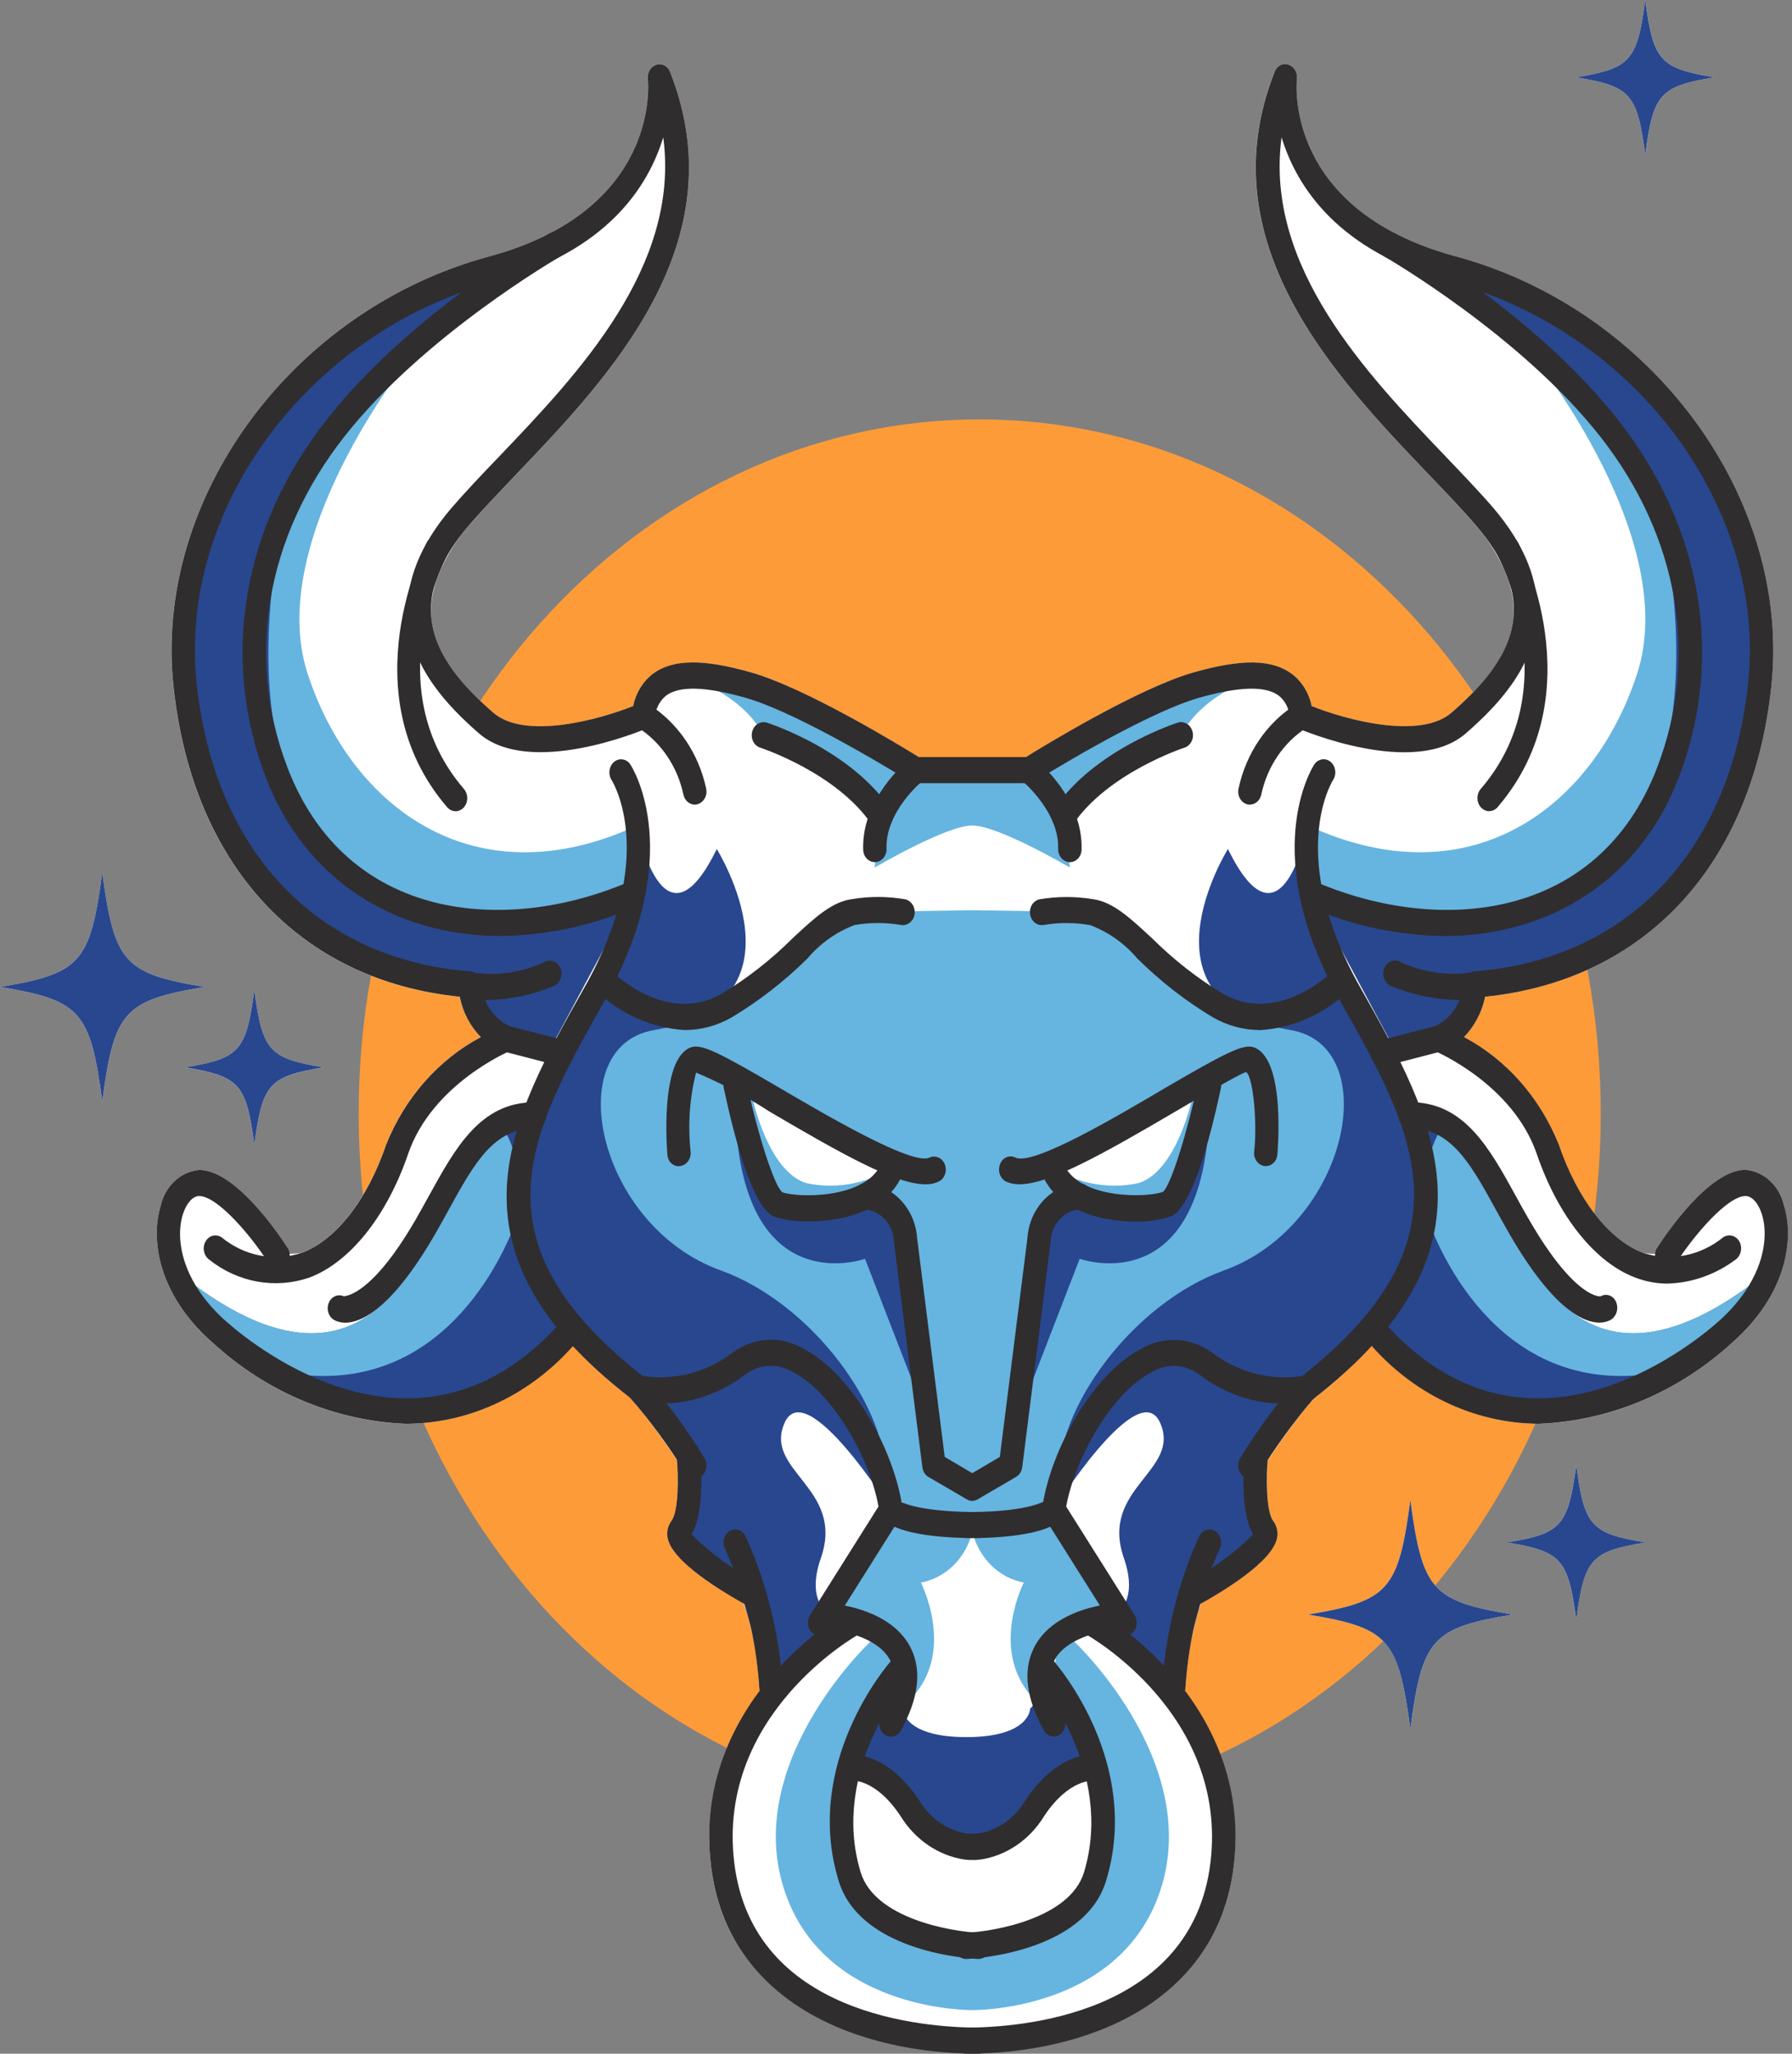<?xml version="1.0" encoding="UTF-8"?>
<svg xmlns="http://www.w3.org/2000/svg" xmlns:xlink="http://www.w3.org/1999/xlink" width="96px" height="110px" viewBox="0 0 96 110" version="1.1">
<rect x="0" y="0" width="96" height="110" fill="#808080" stroke="none"/>
<defs>
<clipPath id="clip1">
  <path d="M 0 0 L 95.781 0 L 95.781 110 L 0 110 Z M 0 0 "/>
</clipPath>
<clipPath id="clip2">
  <path d="M 73 62 L 95.781 62 L 95.781 77 L 73 77 Z M 73 62 "/>
</clipPath>
</defs>
<g id="surface1">
<path style=" stroke:none;fill-rule:nonzero;fill:rgb(99.216%,60.784%,22.353%);fill-opacity:1;" d="M 85.754 59.648 C 85.754 80.184 70.855 96.832 52.484 96.832 C 34.109 96.832 19.215 80.188 19.215 59.648 C 19.215 39.109 34.109 22.465 52.48 22.465 C 70.848 22.465 85.754 39.113 85.754 59.648 "/>
<g clip-path="url(#clip1)" clip-rule="nonzero">
<path style=" stroke:none;fill-rule:nonzero;fill:rgb(100%,100%,100%);fill-opacity:1;" d="M 75.555 80.348 C 74.906 85.176 74.391 85.758 70.074 86.477 C 74.391 87.191 74.91 87.773 75.555 92.602 C 76.199 87.773 76.719 87.191 81.035 86.477 C 76.719 85.758 76.195 85.176 75.555 80.348 M 5.48 46.738 C 4.836 51.566 4.316 52.148 0 52.863 C 4.316 53.582 4.836 54.164 5.48 58.988 C 6.125 54.164 6.641 53.582 10.961 52.863 C 6.641 52.148 6.121 51.566 5.48 46.738 M 84.438 78.477 C 84.004 81.738 83.652 82.133 80.734 82.617 C 83.652 83.102 84.004 83.496 84.438 86.758 C 84.875 83.496 85.227 83.102 88.145 82.617 C 85.227 82.133 84.875 81.738 84.438 78.477 M 13.625 61.312 C 14.059 58.051 14.41 57.66 17.328 57.176 C 14.41 56.688 14.059 56.297 13.625 53.035 C 13.191 56.297 12.84 56.688 9.922 57.176 C 12.84 57.66 13.191 58.051 13.625 61.312 M 88.145 8.277 C 88.578 5.02 88.93 4.625 91.848 4.141 C 88.93 3.656 88.578 3.262 88.145 0 C 87.707 3.262 87.355 3.656 84.438 4.141 C 87.355 4.625 87.707 5.02 88.145 8.281 M 95.574 64.598 C 95.348 63.535 94.512 62.754 93.508 62.668 C 91.562 62.668 89.23 66.129 88.781 66.824 C 88.73 66.926 88.707 67.043 88.711 67.16 C 88.477 67.164 88.242 67.145 88.008 67.102 C 86.191 66.418 84.5 64.254 83.5 61.305 C 82.492 58.793 80.691 56.754 78.422 55.551 C 78.992 54.969 79.387 54.215 79.555 53.387 C 88.148 52.508 93.863 46.332 94.887 36.773 C 95.965 26.711 88.535 16.586 77.973 13.734 C 68.836 11.262 69.441 4.512 69.473 4.227 C 69.512 3.887 69.32 3.566 69.016 3.465 C 68.715 3.363 68.391 3.535 68.277 3.855 C 64.664 13.008 71.543 20.195 76.57 25.453 C 77.516 26.438 78.391 27.355 79.105 28.195 C 79.641 28.816 80.102 29.512 80.469 30.266 C 80.562 30.473 80.672 30.734 80.793 31.062 C 81.012 31.664 81.113 32.309 81.09 32.953 C 80.953 35.117 79.242 36.879 77.766 38.172 C 76.062 39.66 72.043 38.535 70.262 37.824 C 70.121 37.125 69.742 36.508 69.199 36.098 C 68.148 35.316 66.531 35.281 63.938 36.02 C 60.996 36.859 55.898 39.973 54.957 40.555 L 49.223 40.555 C 48.281 39.973 43.184 36.855 40.238 36.02 C 37.652 35.281 36.031 35.316 34.984 36.094 C 34.441 36.504 34.062 37.125 33.918 37.824 C 32.141 38.531 28.113 39.664 26.414 38.172 C 24.938 36.879 23.234 35.117 23.094 32.953 C 23.07 32.219 23.207 31.488 23.488 30.82 C 23.539 30.688 23.586 30.566 23.633 30.461 C 24.008 29.633 24.496 28.871 25.078 28.199 C 25.801 27.355 26.676 26.441 27.621 25.453 C 32.641 20.199 39.516 13 35.898 3.855 C 35.785 3.539 35.465 3.371 35.16 3.469 C 34.859 3.566 34.668 3.887 34.707 4.227 C 34.734 4.512 35.344 11.262 26.207 13.734 C 15.645 16.586 8.215 26.711 9.289 36.777 C 10.312 46.332 16.027 52.508 24.625 53.391 C 24.793 54.215 25.188 54.969 25.754 55.551 C 23.488 56.754 21.691 58.793 20.684 61.301 C 19.676 64.246 17.988 66.422 16.172 67.102 C 15.938 67.141 15.703 67.16 15.469 67.156 C 15.473 67.043 15.449 66.926 15.398 66.82 C 14.953 66.129 12.625 62.664 10.672 62.664 C 9.668 62.75 8.832 63.535 8.609 64.602 C 8.062 66.367 8.453 69.332 11.367 71.898 C 14.277 74.578 17.934 76.117 21.75 76.266 C 25.125 76.234 28.344 74.723 30.672 72.07 C 31.625 73.094 32.66 74.031 33.758 74.871 C 34.664 75.926 35.5 77.043 36.266 78.223 C 36.359 79.328 36.336 80.996 35.98 81.457 C 35.785 81.711 35.707 82.051 35.77 82.375 C 35.988 83.559 38.281 85.008 39.832 85.875 C 39.879 86.047 39.961 86.223 40.008 86.395 L 40.133 86.828 C 40.422 87.988 40.602 89.176 40.668 90.371 C 40.668 90.445 40.723 90.496 40.746 90.562 C 38.66 93.137 37.691 96.562 38.09 99.961 C 38.961 107.082 45.547 109.762 51.68 109.961 C 51.711 109.969 51.73 110 51.766 110 C 51.871 110 51.98 109.984 52.09 109.984 C 52.195 109.98 52.305 110 52.41 110 C 52.445 110 52.465 109.969 52.496 109.961 C 58.629 109.762 65.215 107.082 66.086 99.961 C 66.484 96.562 65.516 93.137 63.426 90.562 C 63.449 90.496 63.5 90.449 63.504 90.371 C 63.574 89.172 63.758 87.984 64.047 86.82 L 64.172 86.391 C 64.215 86.223 64.297 86.047 64.344 85.879 C 65.898 85.012 68.191 83.559 68.406 82.379 C 68.469 82.055 68.391 81.719 68.195 81.465 C 67.844 81 67.816 79.336 67.91 78.227 C 68.66 77.082 69.473 75.984 70.344 74.945 C 71.469 74.082 72.523 73.117 73.5 72.066 C 75.824 74.719 79.047 76.234 82.422 76.266 C 86.238 76.117 89.898 74.578 92.809 71.902 C 95.719 69.336 96.109 66.363 95.566 64.602 "/>
</g>
<path style=" stroke:none;fill-rule:nonzero;fill:rgb(40%,70.588%,87.843%);fill-opacity:1;" d="M 71.895 54.465 C 70.207 54.289 68.508 54.289 66.816 54.465 C 64.457 54.777 58.465 48.852 58.465 48.852 L 52.082 48.754 L 45.703 48.852 C 45.703 48.852 39.711 54.777 37.348 54.465 C 35.66 54.289 33.961 54.289 32.273 54.465 C 32.273 54.465 28.504 55.656 30.992 61.426 C 33.48 67.195 42.609 69.457 45.074 73.707 C 47.441 77.789 46.113 81.016 51.758 81.602 L 51.758 81.688 C 51.883 81.68 51.961 81.652 52.082 81.645 C 52.203 81.652 52.277 81.68 52.406 81.688 L 52.406 81.602 C 58.051 81.016 56.719 77.789 59.09 73.707 C 61.551 69.457 70.684 67.195 73.168 61.426 C 75.656 55.656 71.895 54.465 71.895 54.465 "/>
<path style=" stroke:none;fill-rule:nonzero;fill:rgb(15.686%,27.843%,56.078%);fill-opacity:1;" d="M 64.789 58.129 C 64.789 58.129 64.516 64.48 62.215 64.574 C 60.578 64.598 58.941 64.469 57.324 64.18 C 57.324 64.18 55.809 65.34 55.125 70.781 L 54.438 76.219 L 57.84 67.422 C 57.84 67.422 65.059 70.035 64.793 58.133 "/>
<path style=" stroke:none;fill-rule:nonzero;fill:rgb(15.686%,27.843%,56.078%);fill-opacity:1;" d="M 39.391 58.129 C 39.391 58.129 39.668 64.48 41.965 64.574 C 43.605 64.598 45.242 64.469 46.859 64.18 C 46.859 64.18 48.375 65.34 49.059 70.781 L 49.746 76.219 L 46.34 67.422 C 46.34 67.422 39.125 70.035 39.387 58.129 "/>
<path style=" stroke:none;fill-rule:nonzero;fill:rgb(15.686%,27.843%,56.078%);fill-opacity:1;" d="M 55.184 91.531 C 55.184 91.531 55.172 93.043 51.77 93.043 C 48.363 93.043 48.355 91.531 48.355 91.531 C 46.613 89.359 45.492 94.668 45.492 94.668 L 46.602 95.227 C 47.547 95.711 48.387 96.41 49.062 97.277 C 49.762 98.145 50.715 98.73 51.762 98.926 C 52.812 98.73 53.766 98.145 54.461 97.277 C 55.141 96.41 55.984 95.711 56.934 95.227 L 58.043 94.668 C 58.043 94.668 56.918 89.355 55.18 91.531 "/>
<path style=" stroke:none;fill-rule:nonzero;fill:rgb(100%,100%,100%);fill-opacity:1;" d="M 40.332 58.898 C 40.332 58.898 41.156 62.719 43.18 63.367 C 44.641 63.684 46.16 63.457 47.492 62.73 Z M 40.332 58.898 "/>
<path style=" stroke:none;fill-rule:nonzero;fill:rgb(100%,100%,100%);fill-opacity:1;" d="M 63.852 58.898 C 63.852 58.898 63.027 62.719 61.004 63.367 C 59.539 63.684 58.023 63.457 56.688 62.73 Z M 63.852 58.898 "/>
<path style=" stroke:none;fill-rule:nonzero;fill:rgb(40%,70.588%,87.843%);fill-opacity:1;" d="M 52.09 82.047 C 52.441 83.457 53.52 84.52 54.848 84.766 C 54.848 84.766 53.031 88.281 55.227 90.82 C 55.227 90.82 55.766 86.961 58.145 86.918 C 60.527 86.875 59.215 85.238 59.215 85.238 L 56.453 80.852 Z M 52.09 82.047 "/>
<path style=" stroke:none;fill-rule:nonzero;fill:rgb(15.686%,27.843%,56.078%);fill-opacity:1;" d="M 56.453 80.855 C 56.453 80.855 60.996 73.625 62.148 76.203 C 63.301 78.781 58.906 79.695 60.203 83.438 C 61.113 86.062 59.504 86.617 59.504 86.617 L 62.883 90.816 L 64.59 84.941 L 67.859 82.613 L 67.805 78.215 L 69.719 74.676 C 68.184 73.68 66.523 72.934 64.789 72.465 C 62.219 71.848 57.461 73.254 56.453 80.852 "/>
<path style=" stroke:none;fill-rule:nonzero;fill:rgb(15.686%,27.843%,56.078%);fill-opacity:1;" d="M 65.781 45.477 C 65.781 45.477 60.621 53.719 69.141 55.172 C 74.195 56.031 72.242 65.645 65.559 68.051 C 60.789 69.762 56.441 75.41 56.695 79.695 C 56.695 79.695 58.793 72.855 62.039 72.613 C 65.285 72.371 68.77 75.531 69.719 74.676 C 70.668 73.824 77.152 70.676 76.41 63.367 C 75.668 56.059 68.453 53.043 70.062 44.215 C 70.062 44.215 68.688 51.434 65.785 45.477 "/>
<path style=" stroke:none;fill-rule:nonzero;fill:rgb(15.686%,27.843%,56.078%);fill-opacity:1;" d="M 75.398 59.336 C 77.078 59.531 78.562 60.609 79.367 62.219 C 81.035 65.09 83.508 77.211 94.785 68.051 C 92.262 73.883 86.18 76.836 80.484 74.996 C 80.484 74.996 75.484 74.305 73.719 71.348 C 73.719 71.348 79.203 64.867 75.398 59.336 "/>
<path style=" stroke:none;fill-rule:nonzero;fill:rgb(40%,70.588%,87.843%);fill-opacity:1;" d="M 76.551 65.453 C 76.758 64.371 76.75 63.25 76.531 62.168 C 76.684 61.43 76.988 60.734 77.414 60.137 C 78.211 60.645 78.883 61.359 79.367 62.215 C 81.035 65.086 83.508 77.207 94.785 68.043 C 94.785 68.043 94.625 72.117 88.859 73.52 C 80.484 74.988 77.164 67.117 76.551 65.449 "/>
<path style=" stroke:none;fill-rule:nonzero;fill:rgb(40%,70.588%,87.843%);fill-opacity:1;" d="M 82.289 19.258 C 82.289 19.258 90.039 28.926 87.703 36.086 C 85.367 43.246 78.762 48.238 70.062 44.215 L 70.254 47.887 C 70.254 47.887 81.383 54.566 86.75 46.922 C 92.121 39.277 93.844 26.512 82.289 19.254 "/>
<path style=" stroke:none;fill-rule:nonzero;fill:rgb(15.686%,27.843%,56.078%);fill-opacity:1;" d="M 77.07 14.184 C 77.07 14.184 88.176 22.273 89.328 29.418 C 90.48 36.566 90.266 46.969 80.152 49.441 L 70.258 47.883 L 74.73 56.238 L 78.453 54.461 L 79.371 52.695 C 79.371 52.695 88.461 50.383 91.738 44.844 C 95.016 39.309 99.711 21.945 77.074 14.18 "/>
<path style=" stroke:none;fill-rule:nonzero;fill:rgb(40%,70.588%,87.843%);fill-opacity:1;" d="M 55.117 41.246 L 49.062 41.246 C 49.062 41.246 39.941 35.637 36.691 36.219 C 36.691 36.219 39.703 37.078 40.895 39.371 C 40.895 39.371 47.723 40.371 46.855 46.469 C 46.855 46.469 50.684 44.215 52.086 44.215 C 53.488 44.215 57.316 46.469 57.316 46.469 C 56.449 40.367 63.281 39.371 63.281 39.371 C 64.469 37.078 67.48 36.219 67.48 36.219 C 64.238 35.637 55.109 41.246 55.109 41.246 "/>
<path style=" stroke:none;fill-rule:nonzero;fill:rgb(40%,70.588%,87.843%);fill-opacity:1;" d="M 52.09 82.047 C 51.742 83.457 50.664 84.52 49.332 84.766 C 49.332 84.766 51.152 88.281 48.953 90.82 C 48.953 90.82 48.418 86.961 46.039 86.918 C 43.656 86.875 44.965 85.238 44.965 85.238 L 47.73 80.852 Z M 52.09 82.047 "/>
<path style=" stroke:none;fill-rule:nonzero;fill:rgb(40%,70.588%,87.843%);fill-opacity:1;" d="M 57.586 87.969 C 56.465 86.977 56.453 90.027 56.453 90.027 C 57.957 92.898 58.719 96.152 58.664 99.449 C 58.422 104.527 52.09 104.223 52.09 104.223 C 52.09 104.223 45.762 104.527 45.52 99.449 C 45.477 96.121 46.293 92.848 47.875 89.996 C 47.875 89.996 47.715 86.973 46.594 87.965 C 46.594 87.965 39.34 94.793 42.25 101.867 C 44.676 107.766 52.09 107.664 52.09 107.664 C 52.09 107.664 59.504 107.766 61.934 101.867 C 64.84 94.789 57.586 87.965 57.586 87.965 "/>
<path style=" stroke:none;fill-rule:nonzero;fill:rgb(15.686%,27.843%,56.078%);fill-opacity:1;" d="M 47.73 80.855 C 47.73 80.855 43.188 73.625 42.035 76.203 C 40.879 78.781 45.277 79.695 43.98 83.438 C 43.066 86.062 44.68 86.617 44.68 86.617 L 41.297 90.816 L 39.59 84.945 L 36.32 82.613 L 36.375 78.215 L 34.465 74.676 C 35.996 73.68 37.656 72.934 39.391 72.465 C 41.961 71.848 46.719 73.254 47.73 80.852 "/>
<path style=" stroke:none;fill-rule:nonzero;fill:rgb(15.686%,27.843%,56.078%);fill-opacity:1;" d="M 38.398 45.477 C 38.398 45.477 43.559 53.719 35.039 55.172 C 29.984 56.031 31.938 65.645 38.621 68.051 C 43.391 69.762 47.742 75.41 47.484 79.695 C 47.484 79.695 45.387 72.855 42.145 72.613 C 38.898 72.371 35.414 75.531 34.465 74.676 C 33.516 73.824 27.031 70.676 27.773 63.367 C 28.516 56.059 35.723 53.043 34.121 44.215 C 34.121 44.215 35.496 51.434 38.398 45.477 "/>
<path style=" stroke:none;fill-rule:nonzero;fill:rgb(15.686%,27.843%,56.078%);fill-opacity:1;" d="M 28.781 59.336 C 27.102 59.531 25.617 60.609 24.812 62.219 C 23.145 65.09 20.676 77.211 9.398 68.051 C 11.918 73.883 18 76.836 23.699 74.996 C 23.699 74.996 28.695 74.305 30.461 71.348 C 30.461 71.348 24.977 64.867 28.785 59.336 "/>
<path style=" stroke:none;fill-rule:nonzero;fill:rgb(40%,70.588%,87.843%);fill-opacity:1;" d="M 27.629 65.453 C 27.422 64.371 27.43 63.25 27.648 62.168 C 27.496 61.43 27.195 60.738 26.766 60.137 C 25.969 60.648 25.297 61.359 24.812 62.215 C 23.145 65.086 20.676 77.207 9.398 68.043 C 9.398 68.043 9.555 72.117 15.32 73.52 C 23.695 74.988 27.016 67.117 27.629 65.449 "/>
<path style=" stroke:none;fill-rule:nonzero;fill:rgb(40%,70.588%,87.843%);fill-opacity:1;" d="M 21.891 19.258 C 21.891 19.258 14.141 28.926 16.48 36.086 C 18.816 43.246 25.422 48.238 34.121 44.219 L 33.926 47.891 C 33.926 47.891 22.797 54.562 17.434 46.922 C 12.066 39.281 10.34 26.512 21.891 19.258 "/>
<path style=" stroke:none;fill-rule:nonzero;fill:rgb(15.686%,27.843%,56.078%);fill-opacity:1;" d="M 27.109 14.184 C 27.109 14.184 16.008 22.273 14.852 29.418 C 13.699 36.566 13.918 46.969 24.027 49.441 L 33.926 47.883 L 29.449 56.238 L 25.727 54.465 L 24.809 52.699 C 24.809 52.699 15.715 50.387 12.438 44.848 C 9.164 39.309 4.473 21.945 27.109 14.184 "/>
<path style=" stroke:none;fill-rule:nonzero;fill:rgb(40%,70.588%,87.843%);fill-opacity:1;" d="M 42.25 54.66 C 42.25 54.66 49.172 55.383 51.766 58.285 C 51.766 58.285 50.41 52.305 45.52 51.609 Z M 42.25 54.66 "/>
<path style=" stroke:none;fill-rule:nonzero;fill:rgb(40%,70.588%,87.843%);fill-opacity:1;" d="M 61.281 54.66 C 61.281 54.66 54.359 55.383 51.766 58.285 C 51.766 58.285 53.121 52.305 58.012 51.609 Z M 61.281 54.66 "/>
<path style=" stroke:none;fill-rule:nonzero;fill:rgb(15.686%,27.843%,56.078%);fill-opacity:1;" d="M 81.035 86.477 C 76.715 87.191 76.195 87.773 75.555 92.602 C 74.906 87.773 74.391 87.191 70.074 86.477 C 74.391 85.758 74.91 85.176 75.555 80.352 C 76.199 85.176 76.715 85.758 81.035 86.477 "/>
<path style=" stroke:none;fill-rule:nonzero;fill:rgb(15.686%,27.843%,56.078%);fill-opacity:1;" d="M 10.961 52.863 C 6.641 53.582 6.121 54.164 5.48 58.988 C 4.836 54.164 4.316 53.578 0 52.863 C 4.316 52.148 4.836 51.566 5.48 46.738 C 6.125 51.566 6.641 52.148 10.961 52.863 "/>
<path style=" stroke:none;fill-rule:nonzero;fill:rgb(15.686%,27.843%,56.078%);fill-opacity:1;" d="M 88.145 82.617 C 85.227 83.102 84.875 83.496 84.441 86.758 C 84.004 83.496 83.652 83.102 80.734 82.617 C 83.652 82.133 84.004 81.738 84.441 78.477 C 84.875 81.738 85.227 82.133 88.145 82.617 "/>
<path style=" stroke:none;fill-rule:nonzero;fill:rgb(15.686%,27.843%,56.078%);fill-opacity:1;" d="M 17.328 57.172 C 14.41 57.656 14.059 58.051 13.625 61.312 C 13.191 58.051 12.84 57.656 9.922 57.172 C 12.84 56.688 13.191 56.297 13.625 53.031 C 14.059 56.293 14.41 56.688 17.328 57.172 "/>
<path style=" stroke:none;fill-rule:nonzero;fill:rgb(15.686%,27.843%,56.078%);fill-opacity:1;" d="M 91.844 4.141 C 88.926 4.625 88.574 5.02 88.141 8.281 C 87.707 5.02 87.355 4.625 84.438 4.141 C 87.355 3.656 87.707 3.262 88.141 0 C 88.574 3.262 88.926 3.656 91.844 4.141 "/>
<path style=" stroke:none;fill-rule:nonzero;fill:rgb(18.824%,17.647%,18.039%);fill-opacity:1;" d="M 21.75 76.262 C 17.934 76.109 14.277 74.574 11.367 71.895 C 8.453 69.328 8.062 66.363 8.609 64.594 C 8.836 63.535 9.668 62.754 10.672 62.664 C 12.625 62.664 14.953 66.129 15.398 66.82 C 15.602 67.137 15.539 67.566 15.258 67.801 C 15.121 67.906 14.953 67.949 14.789 67.918 C 14.621 67.891 14.477 67.789 14.379 67.641 C 13.426 66.152 11.641 64.062 10.668 64.062 C 10.324 64.062 9.98 64.453 9.793 65.055 C 9.379 66.383 9.742 68.688 12.137 70.797 C 13.812 72.27 22.543 79.211 30.016 70.848 C 30.133 70.715 30.293 70.641 30.461 70.641 C 30.629 70.641 30.789 70.715 30.906 70.848 C 31.148 71.129 31.148 71.566 30.906 71.848 C 28.559 74.641 25.238 76.242 21.75 76.262 "/>
<path style=" stroke:none;fill-rule:nonzero;fill:rgb(18.824%,17.647%,18.039%);fill-opacity:1;" d="M 41.297 91.035 C 40.961 91.031 40.688 90.738 40.672 90.371 C 40.504 87.785 39.879 85.254 38.828 82.922 C 38.676 82.578 38.801 82.164 39.117 81.988 C 39.266 81.906 39.438 81.895 39.598 81.957 C 39.754 82.016 39.883 82.145 39.953 82.309 C 41.078 84.809 41.75 87.523 41.926 90.297 C 41.949 90.68 41.684 91.008 41.332 91.035 Z M 41.297 91.035 "/>
<path style=" stroke:none;fill-rule:nonzero;fill:rgb(18.824%,17.647%,18.039%);fill-opacity:1;" d="M 37.223 79.191 C 37.016 79.191 36.824 79.078 36.707 78.891 C 35.832 77.465 34.844 76.117 33.754 74.871 C 23.441 66.863 27.273 60.055 31.336 52.844 C 35.254 45.891 32.863 41.941 32.762 41.777 C 32.562 41.461 32.625 41.031 32.906 40.801 C 33.043 40.691 33.211 40.648 33.375 40.68 C 33.539 40.707 33.688 40.809 33.777 40.961 C 33.902 41.152 36.789 45.781 32.395 53.586 C 28.344 60.785 25.141 66.473 34.547 73.793 C 35.734 75.113 36.801 76.551 37.734 78.094 C 37.93 78.41 37.859 78.84 37.578 79.066 C 37.473 79.148 37.348 79.195 37.219 79.191 "/>
<path style=" stroke:none;fill-rule:nonzero;fill:rgb(18.824%,17.647%,18.039%);fill-opacity:1;" d="M 43.906 87.621 C 43.777 87.621 43.652 87.574 43.547 87.496 C 43.262 87.266 43.195 86.836 43.395 86.516 L 47.062 80.691 C 46.594 78.082 44.586 74.543 42.457 73.48 C 41.656 73 40.672 73.059 39.918 73.629 C 38.215 74.938 36.102 75.445 34.047 75.043 C 33.883 75 33.738 74.883 33.652 74.727 C 33.566 74.566 33.543 74.379 33.586 74.199 C 33.668 73.836 34 73.609 34.34 73.684 C 36.059 73.973 37.816 73.531 39.242 72.453 C 40.344 71.629 41.777 71.531 42.965 72.199 C 45.645 73.535 47.91 77.691 48.344 80.746 C 48.375 80.926 48.336 81.109 48.242 81.258 L 44.422 87.324 C 44.305 87.508 44.113 87.621 43.906 87.621 "/>
<path style=" stroke:none;fill-rule:nonzero;fill:rgb(18.824%,17.647%,18.039%);fill-opacity:1;" d="M 52.414 110 C 46.086 110 39 107.363 38.094 99.965 C 37 90.992 45.352 86.336 45.434 86.293 C 45.582 86.211 45.758 86.199 45.918 86.258 C 46.074 86.32 46.203 86.449 46.27 86.613 C 46.426 86.961 46.297 87.375 45.984 87.551 C 45.91 87.594 38.367 91.816 39.336 99.777 C 40.336 107.965 49.602 108.602 52.414 108.602 C 52.77 108.602 53.059 108.914 53.059 109.301 C 53.059 109.688 52.77 110 52.414 110 "/>
<path style=" stroke:none;fill-rule:nonzero;fill:rgb(18.824%,17.647%,18.039%);fill-opacity:1;" d="M 52.414 104.926 L 52.391 104.926 C 52.133 104.914 46.105 104.625 44.926 100.738 C 43.008 94.453 47.52 89.207 47.715 88.984 C 47.832 88.855 47.988 88.781 48.156 88.781 C 48.32 88.777 48.48 88.852 48.598 88.977 C 48.844 89.25 48.852 89.684 48.609 89.961 C 48.566 90.012 44.445 94.824 46.109 100.289 C 46.863 102.754 50.93 103.457 52.438 103.523 C 52.797 103.531 53.078 103.848 53.074 104.234 C 53.066 104.621 52.77 104.93 52.414 104.922 "/>
<path style=" stroke:none;fill-rule:nonzero;fill:rgb(18.824%,17.647%,18.039%);fill-opacity:1;" d="M 47.727 93.016 C 47.613 93.016 47.5 92.98 47.398 92.914 C 47.105 92.703 47.012 92.281 47.195 91.949 C 47.875 90.723 48.051 89.727 47.723 89.004 C 47.176 87.793 45.301 87.371 44.625 87.32 C 44.273 87.281 44.02 86.945 44.047 86.562 C 44.086 86.191 44.379 85.914 44.723 85.918 C 44.852 85.93 47.863 86.219 48.84 88.371 C 49.383 89.562 49.188 91.012 48.262 92.688 C 48.152 92.891 47.949 93.016 47.73 93.02 "/>
<path style=" stroke:none;fill-rule:nonzero;fill:rgb(18.824%,17.647%,18.039%);fill-opacity:1;" d="M 40.422 86.129 C 40.324 86.129 40.23 86.105 40.145 86.059 C 38.605 85.219 36 83.633 35.766 82.375 C 35.703 82.051 35.781 81.711 35.973 81.457 C 36.352 80.969 36.359 79.121 36.25 78.027 C 36.207 77.648 36.453 77.305 36.801 77.25 C 36.969 77.223 37.141 77.273 37.273 77.391 C 37.406 77.504 37.484 77.676 37.496 77.863 C 37.551 78.387 37.773 80.961 37.051 82.188 C 38.133 83.262 39.363 84.145 40.699 84.801 C 41.012 84.977 41.141 85.391 40.988 85.734 C 40.887 85.973 40.664 86.129 40.422 86.129 M 36.934 82.371 Z M 36.934 82.371 "/>
<path style=" stroke:none;fill-rule:nonzero;fill:rgb(18.824%,17.647%,18.039%);fill-opacity:1;" d="M 49.578 63.434 C 47.992 63.434 45.156 61.848 41.238 59.547 C 39.98 58.73 38.656 58.027 37.289 57.449 C 36.941 58.82 36.844 60.258 36.996 61.672 C 37.043 62.047 36.801 62.395 36.453 62.453 C 36.285 62.484 36.109 62.438 35.977 62.32 C 35.844 62.203 35.762 62.031 35.754 61.844 C 35.75 61.789 35.293 56.652 37.047 56.086 C 37.633 55.926 38.516 56.371 41.824 58.305 C 44.293 59.754 48.852 62.422 49.781 62.008 C 49.934 61.934 50.109 61.93 50.266 61.996 C 50.422 62.062 50.547 62.195 50.613 62.363 C 50.754 62.711 50.613 63.121 50.293 63.285 C 50.07 63.391 49.828 63.438 49.586 63.434 "/>
<path style=" stroke:none;fill-rule:nonzero;fill:rgb(18.824%,17.647%,18.039%);fill-opacity:1;" d="M 43.34 65.422 C 42.703 65.441 42.07 65.352 41.461 65.16 C 40.363 64.719 39.395 61.184 38.777 58.297 C 38.695 57.926 38.898 57.551 39.238 57.453 C 39.402 57.406 39.578 57.438 39.719 57.535 C 39.863 57.633 39.961 57.789 39.996 57.969 C 40.609 60.836 41.484 63.531 41.91 63.859 C 42.676 64.148 46.285 64.246 47.172 62.402 C 47.332 62.07 47.711 61.941 48.02 62.113 C 48.328 62.301 48.441 62.719 48.277 63.059 C 47.406 64.883 45.102 65.422 43.336 65.422 "/>
<path style=" stroke:none;fill-rule:nonzero;fill:rgb(18.824%,17.647%,18.039%);fill-opacity:1;" d="M 36.68 55.172 C 34.891 55.062 33.191 54.297 31.863 53 C 31.609 52.734 31.59 52.301 31.82 52.012 C 31.93 51.875 32.086 51.793 32.25 51.785 C 32.418 51.773 32.582 51.836 32.703 51.961 C 32.828 52.082 35.68 54.922 38.652 53.234 C 40.02 52.41 41.293 51.418 42.445 50.27 C 43.625 49.172 44.559 48.301 45.637 48.16 C 46.59 48 47.559 48.004 48.512 48.172 C 48.855 48.266 49.062 48.637 48.988 49.008 C 48.914 49.375 48.582 49.613 48.238 49.539 C 47.426 49.402 46.594 49.406 45.781 49.547 C 44.812 49.91 43.941 50.531 43.246 51.348 C 42.02 52.559 40.668 53.609 39.219 54.48 C 38.438 54.934 37.562 55.172 36.68 55.172 "/>
<path style=" stroke:none;fill-rule:nonzero;fill:rgb(18.824%,17.647%,18.039%);fill-opacity:1;" d="M 46.867 46.18 C 46.523 46.176 46.242 45.875 46.242 45.504 C 46.156 42.738 48.594 40.766 48.703 40.684 C 48.836 40.574 49.008 40.531 49.172 40.562 C 49.336 40.594 49.48 40.695 49.574 40.848 C 49.773 41.16 49.711 41.59 49.434 41.82 C 49.406 41.836 47.43 43.449 47.492 45.457 C 47.508 45.836 47.238 46.16 46.887 46.18 Z M 46.867 46.18 "/>
<path style=" stroke:none;fill-rule:nonzero;fill:rgb(18.824%,17.647%,18.039%);fill-opacity:1;" d="M 24.406 43.449 C 24.234 43.449 24.07 43.371 23.953 43.234 C 18.691 37.109 22.82 29.137 22.863 29.062 C 22.941 28.902 23.078 28.785 23.242 28.738 C 23.402 28.691 23.578 28.723 23.719 28.816 C 24.02 29.02 24.117 29.441 23.941 29.773 C 23.789 30.062 20.258 36.918 24.855 42.262 C 25.094 42.543 25.09 42.98 24.84 43.254 C 24.727 43.379 24.566 43.449 24.406 43.453 "/>
<path style=" stroke:none;fill-rule:nonzero;fill:rgb(18.824%,17.647%,18.039%);fill-opacity:1;" d="M 26.812 50.133 C 21.129 50.133 16.324 47.094 14.242 41.645 C 11.793 35.219 12.98 28.227 17.512 22.465 C 21.922 16.84 29.113 12.684 29.422 12.508 C 29.57 12.43 29.742 12.414 29.902 12.473 C 30.059 12.531 30.188 12.652 30.262 12.816 C 30.418 13.16 30.297 13.574 29.984 13.758 C 29.918 13.797 22.695 17.969 18.449 23.383 C 14.25 28.73 13.137 35.184 15.395 41.098 C 18.551 49.367 27.098 50.062 33.699 47.23 C 33.855 47.164 34.027 47.168 34.184 47.246 C 34.336 47.32 34.453 47.461 34.508 47.633 C 34.633 47.988 34.473 48.387 34.148 48.531 C 31.816 49.562 29.328 50.105 26.809 50.133 "/>
<path style=" stroke:none;fill-rule:nonzero;fill:rgb(18.824%,17.647%,18.039%);fill-opacity:1;" d="M 30.121 57.113 C 30.07 57.113 30.023 57.109 29.977 57.098 L 26.969 56.316 C 26.625 56.219 26.418 55.844 26.496 55.473 C 26.531 55.293 26.629 55.133 26.77 55.035 C 26.914 54.938 27.086 54.906 27.254 54.949 L 30.262 55.73 C 30.605 55.824 30.816 56.199 30.73 56.57 C 30.668 56.883 30.414 57.109 30.121 57.113 "/>
<path style=" stroke:none;fill-rule:nonzero;fill:rgb(18.824%,17.647%,18.039%);fill-opacity:1;" d="M 26.094 53.562 C 25.594 53.578 25.094 53.512 24.609 53.363 C 24.277 53.234 24.102 52.836 24.219 52.477 C 24.328 52.125 24.676 51.926 25.008 52.031 C 26.434 52.32 27.914 52.133 29.242 51.492 C 29.398 51.43 29.574 51.438 29.727 51.52 C 29.875 51.602 29.992 51.742 30.043 51.918 C 30.16 52.281 29.988 52.676 29.66 52.816 C 28.52 53.289 27.312 53.543 26.094 53.566 "/>
<path style=" stroke:none;fill-rule:nonzero;fill:rgb(18.824%,17.647%,18.039%);fill-opacity:1;" d="M 18.488 70.844 C 18.281 70.848 18.078 70.797 17.895 70.699 C 17.586 70.516 17.469 70.098 17.625 69.754 C 17.77 69.434 18.121 69.289 18.422 69.434 C 18.473 69.398 19.848 69.492 22.258 65.34 C 22.5 64.918 22.734 64.492 22.965 64.078 C 24.391 61.484 25.734 59.039 28.625 59.039 C 28.98 59.039 29.27 59.352 29.27 59.738 C 29.27 60.125 28.98 60.438 28.625 60.438 C 26.438 60.438 25.375 62.363 24.031 64.809 C 23.797 65.238 23.559 65.668 23.305 66.109 C 20.961 70.156 19.324 70.848 18.488 70.848 "/>
<path style=" stroke:none;fill-rule:nonzero;fill:rgb(18.824%,17.647%,18.039%);fill-opacity:1;" d="M 37.223 43.098 C 36.93 43.094 36.68 42.875 36.613 42.566 C 36.293 41.059 35.414 39.758 34.18 38.973 C 33.871 38.793 33.746 38.383 33.898 38.035 C 33.969 37.871 34.098 37.746 34.254 37.688 C 34.41 37.625 34.586 37.637 34.734 37.715 C 36.297 38.691 37.418 40.324 37.828 42.227 C 37.914 42.598 37.711 42.973 37.371 43.074 C 37.324 43.09 37.273 43.098 37.223 43.098 "/>
<path style=" stroke:none;fill-rule:nonzero;fill:rgb(18.824%,17.647%,18.039%);fill-opacity:1;" d="M 47.199 44.445 C 47.004 44.445 46.816 44.34 46.703 44.168 C 44.828 41.395 40.766 40.059 40.727 40.047 C 40.387 39.934 40.195 39.551 40.297 39.184 C 40.391 38.82 40.734 38.609 41.07 38.703 C 41.254 38.762 45.57 40.168 47.699 43.324 C 47.91 43.633 47.855 44.066 47.578 44.305 C 47.469 44.398 47.336 44.445 47.199 44.445 "/>
<path style=" stroke:none;fill-rule:nonzero;fill:rgb(18.824%,17.647%,18.039%);fill-opacity:1;" d="M 89.355 68.754 C 88.762 68.754 88.168 68.645 87.605 68.43 C 85.445 67.617 83.465 65.141 82.328 61.809 C 81.039 58.055 76.895 56.309 76.855 56.289 C 76.605 56.18 76.441 55.918 76.445 55.625 C 76.445 55.332 76.613 55.074 76.863 54.969 C 77.727 54.582 78.316 53.703 78.387 52.695 C 78.406 52.348 78.652 52.066 78.973 52.031 C 87.195 51.391 92.68 45.625 93.648 36.609 C 94.652 27.234 87.641 17.781 77.684 15.094 C 71.664 13.469 69.453 9.98 68.656 7.355 C 67.723 14.289 73.25 20.062 77.426 24.43 C 78.387 25.438 79.285 26.371 80.02 27.23 C 81.68 29.184 82.465 31.141 82.344 33.047 C 82.168 35.762 80.219 37.801 78.539 39.27 C 75.809 41.672 69.754 39.109 69.492 38.996 C 69.281 38.902 69.133 38.695 69.098 38.449 C 69.07 37.977 68.855 37.539 68.504 37.258 C 67.789 36.727 66.395 36.766 64.246 37.371 C 61.227 38.23 55.477 41.824 55.43 41.863 C 55.332 41.922 55.227 41.949 55.121 41.949 L 49.062 41.949 C 48.953 41.949 48.848 41.922 48.754 41.863 C 48.699 41.824 42.953 38.23 39.93 37.371 C 37.789 36.766 36.395 36.727 35.684 37.258 C 35.332 37.539 35.113 37.977 35.086 38.449 C 35.055 38.695 34.902 38.906 34.688 38.996 C 34.434 39.113 28.375 41.66 25.645 39.27 C 23.965 37.801 22.023 35.758 21.844 33.047 C 21.723 31.137 22.508 29.184 24.168 27.23 C 24.91 26.367 25.801 25.43 26.766 24.426 C 30.934 20.059 36.457 14.281 35.531 7.355 C 34.734 9.98 32.523 13.469 26.504 15.094 C 16.543 17.781 9.527 27.234 10.535 36.609 C 11.496 45.625 16.984 51.391 25.211 52.031 C 25.527 52.066 25.777 52.348 25.793 52.695 C 25.863 53.703 26.457 54.582 27.32 54.969 C 27.57 55.074 27.738 55.332 27.742 55.625 C 27.742 55.918 27.578 56.18 27.328 56.289 C 27.289 56.305 23.145 58.055 21.863 61.809 C 20.719 65.145 18.742 67.617 16.57 68.43 C 14.746 69.055 12.754 68.695 11.207 67.469 C 10.914 67.254 10.824 66.828 11.008 66.5 C 11.094 66.344 11.234 66.23 11.398 66.188 C 11.559 66.148 11.73 66.18 11.875 66.277 C 13.102 67.281 14.703 67.59 16.176 67.102 C 17.992 66.426 19.684 64.254 20.688 61.305 C 21.695 58.793 23.492 56.754 25.758 55.551 C 25.188 54.969 24.793 54.215 24.629 53.387 C 16.031 52.508 10.32 46.332 9.293 36.773 C 8.215 26.711 15.645 16.586 26.207 13.734 C 35.344 11.262 34.734 4.512 34.707 4.227 C 34.668 3.887 34.859 3.566 35.16 3.469 C 35.465 3.371 35.785 3.539 35.898 3.855 C 39.516 13.004 32.641 20.195 27.621 25.445 C 26.676 26.438 25.801 27.348 25.078 28.191 C 23.664 29.852 23 31.449 23.094 32.945 C 23.234 35.113 24.938 36.875 26.414 38.164 C 28.113 39.66 32.141 38.527 33.918 37.82 C 34.062 37.117 34.441 36.5 34.984 36.086 C 36.031 35.309 37.652 35.277 40.234 36.016 C 43.184 36.852 48.281 39.965 49.223 40.551 L 54.957 40.551 C 55.898 39.965 60.996 36.852 63.941 36.016 C 66.535 35.277 68.148 35.312 69.203 36.094 C 69.746 36.504 70.125 37.121 70.266 37.82 C 72.043 38.531 76.066 39.652 77.77 38.164 C 79.246 36.875 80.953 35.113 81.09 32.945 C 81.188 31.445 80.523 29.848 79.109 28.191 C 78.395 27.352 77.52 26.438 76.574 25.453 C 71.547 20.195 64.668 13.008 68.281 3.852 C 68.395 3.531 68.719 3.359 69.02 3.465 C 69.324 3.562 69.516 3.883 69.477 4.223 C 69.445 4.508 68.84 11.258 77.977 13.73 C 88.539 16.582 95.969 26.707 94.891 36.773 C 93.867 46.328 88.152 52.504 79.559 53.387 C 79.391 54.211 78.996 54.965 78.426 55.547 C 80.695 56.75 82.496 58.789 83.504 61.301 C 84.508 64.246 86.195 66.414 88.012 67.102 C 89.484 67.582 91.082 67.273 92.312 66.273 C 92.457 66.176 92.629 66.148 92.789 66.188 C 92.953 66.23 93.094 66.344 93.18 66.496 C 93.363 66.828 93.273 67.254 92.98 67.465 C 91.91 68.262 90.652 68.711 89.359 68.75 "/>
<g clip-path="url(#clip2)" clip-rule="nonzero">
<path style=" stroke:none;fill-rule:nonzero;fill:rgb(18.824%,17.647%,18.039%);fill-opacity:1;" d="M 82.43 76.262 C 78.941 76.238 75.621 74.637 73.273 71.844 C 73.031 71.562 73.031 71.125 73.273 70.844 C 73.391 70.715 73.551 70.641 73.719 70.641 C 73.887 70.641 74.047 70.715 74.164 70.844 C 81.641 79.211 90.367 72.27 92.043 70.797 C 94.434 68.68 94.801 66.383 94.391 65.051 C 94.207 64.453 93.859 64.062 93.512 64.062 C 92.543 64.062 90.754 66.152 89.801 67.641 C 89.703 67.789 89.559 67.891 89.395 67.922 C 89.227 67.949 89.059 67.906 88.922 67.801 C 88.645 67.566 88.582 67.133 88.781 66.82 C 89.23 66.125 91.562 62.66 93.508 62.66 C 94.512 62.75 95.348 63.531 95.574 64.594 C 96.117 66.355 95.727 69.324 92.816 71.895 C 89.906 74.57 86.246 76.109 82.43 76.262 "/>
</g>
<path style=" stroke:none;fill-rule:nonzero;fill:rgb(18.824%,17.647%,18.039%);fill-opacity:1;" d="M 62.883 91.035 L 62.848 91.035 C 62.496 91.008 62.234 90.676 62.258 90.297 C 62.434 87.52 63.102 84.809 64.23 82.309 C 64.297 82.145 64.426 82.016 64.586 81.957 C 64.742 81.895 64.914 81.906 65.066 81.984 C 65.379 82.16 65.504 82.574 65.355 82.922 C 64.305 85.254 63.68 87.781 63.508 90.371 C 63.492 90.734 63.219 91.027 62.883 91.031 "/>
<path style=" stroke:none;fill-rule:nonzero;fill:rgb(18.824%,17.647%,18.039%);fill-opacity:1;" d="M 66.957 79.191 C 66.828 79.191 66.703 79.148 66.602 79.066 C 66.316 78.84 66.246 78.41 66.445 78.094 C 67.363 76.586 68.406 75.172 69.555 73.863 C 79.039 66.473 75.836 60.785 71.785 53.586 C 67.391 45.777 70.277 41.152 70.398 40.961 C 70.492 40.809 70.641 40.707 70.805 40.676 C 70.973 40.645 71.141 40.691 71.277 40.801 C 71.555 41.031 71.617 41.461 71.418 41.773 C 71.309 41.949 68.934 45.895 72.844 52.84 C 76.902 60.051 80.734 66.855 70.348 74.941 C 69.297 76.176 68.336 77.496 67.473 78.891 C 67.359 79.078 67.164 79.191 66.957 79.191 "/>
<path style=" stroke:none;fill-rule:nonzero;fill:rgb(18.824%,17.647%,18.039%);fill-opacity:1;" d="M 60.273 87.621 C 60.066 87.621 59.875 87.512 59.762 87.328 L 55.938 81.262 C 55.844 81.113 55.805 80.93 55.836 80.75 C 56.27 77.695 58.535 73.539 61.215 72.203 C 62.402 71.543 63.832 71.637 64.938 72.457 C 66.363 73.535 68.121 73.977 69.84 73.688 C 70.18 73.613 70.512 73.848 70.594 74.215 C 70.672 74.578 70.469 74.949 70.137 75.047 C 68.082 75.449 65.965 74.941 64.262 73.633 C 63.512 73.062 62.523 73.004 61.723 73.484 C 59.594 74.547 57.586 78.086 57.117 80.695 L 60.785 86.516 C 60.98 86.836 60.914 87.266 60.633 87.496 C 60.523 87.578 60.398 87.621 60.27 87.621 "/>
<path style=" stroke:none;fill-rule:nonzero;fill:rgb(18.824%,17.647%,18.039%);fill-opacity:1;" d="M 51.766 110 C 51.41 110 51.121 109.688 51.121 109.301 C 51.121 108.914 51.41 108.602 51.766 108.602 C 54.582 108.602 63.844 107.965 64.844 99.777 C 65.812 91.816 58.273 87.594 58.199 87.551 C 57.883 87.375 57.758 86.961 57.91 86.613 C 57.98 86.449 58.105 86.32 58.266 86.262 C 58.422 86.199 58.598 86.211 58.746 86.293 C 58.832 86.336 67.18 90.992 66.09 99.965 C 65.184 107.363 58.098 110 51.77 110 "/>
<path style=" stroke:none;fill-rule:nonzero;fill:rgb(18.824%,17.647%,18.039%);fill-opacity:1;" d="M 51.766 104.926 C 51.41 104.93 51.117 104.625 51.109 104.238 C 51.102 103.852 51.387 103.531 51.742 103.523 C 53.25 103.457 57.316 102.754 58.07 100.289 C 59.73 94.824 55.613 90.012 55.57 89.965 C 55.328 89.684 55.336 89.25 55.586 88.98 C 55.703 88.852 55.859 88.781 56.027 88.781 C 56.191 88.781 56.352 88.855 56.465 88.984 C 56.66 89.211 61.172 94.453 59.254 100.738 C 58.078 104.625 52.047 104.914 51.793 104.926 Z M 51.766 104.926 "/>
<path style=" stroke:none;fill-rule:nonzero;fill:rgb(18.824%,17.647%,18.039%);fill-opacity:1;" d="M 56.453 93.016 C 56.23 93.012 56.027 92.887 55.918 92.68 C 54.996 91.008 54.797 89.559 55.34 88.363 C 56.312 86.215 59.328 85.926 59.457 85.914 C 59.801 85.91 60.09 86.188 60.125 86.559 C 60.16 86.938 59.902 87.277 59.555 87.312 C 58.879 87.375 57 87.797 56.453 88.996 C 56.125 89.727 56.301 90.715 56.984 91.945 C 57.164 92.273 57.074 92.699 56.777 92.91 C 56.68 92.977 56.566 93.012 56.449 93.008 "/>
<path style=" stroke:none;fill-rule:nonzero;fill:rgb(18.824%,17.647%,18.039%);fill-opacity:1;" d="M 63.762 86.129 C 63.52 86.125 63.301 85.973 63.199 85.734 C 63.047 85.391 63.176 84.973 63.488 84.797 C 64.82 84.141 66.051 83.262 67.129 82.188 C 66.41 80.957 66.629 78.391 66.684 77.863 C 66.723 77.48 67.09 77.156 67.375 77.25 C 67.543 77.273 67.695 77.367 67.797 77.512 C 67.902 77.656 67.949 77.84 67.926 78.02 C 67.816 79.121 67.828 80.969 68.203 81.461 C 68.398 81.715 68.477 82.051 68.414 82.375 C 68.18 83.633 65.578 85.219 64.039 86.059 C 63.953 86.105 63.859 86.129 63.762 86.129 M 67.246 82.371 C 67.254 82.371 67.254 82.371 67.254 82.375 C 67.254 82.383 67.254 82.371 67.246 82.371 "/>
<path style=" stroke:none;fill-rule:nonzero;fill:rgb(18.824%,17.647%,18.039%);fill-opacity:1;" d="M 54.602 63.434 C 54.359 63.438 54.117 63.387 53.891 63.285 C 53.574 63.121 53.434 62.711 53.574 62.359 C 53.633 62.188 53.758 62.055 53.918 61.984 C 54.074 61.918 54.25 61.926 54.406 62.004 C 55.344 62.461 59.906 59.754 62.367 58.305 C 65.676 56.367 66.602 55.922 67.141 56.086 C 68.918 56.664 68.43 61.797 68.43 61.844 C 68.414 62.027 68.332 62.195 68.199 62.309 C 68.07 62.422 67.898 62.477 67.73 62.453 C 67.383 62.398 67.141 62.047 67.188 61.672 C 67.355 60.254 67.156 57.727 66.762 57.422 C 66.465 57.484 64.516 58.629 62.949 59.547 C 59.031 61.848 56.191 63.434 54.605 63.434 "/>
<path style=" stroke:none;fill-rule:nonzero;fill:rgb(18.824%,17.647%,18.039%);fill-opacity:1;" d="M 60.836 65.43 C 59.07 65.43 56.77 64.883 55.898 63.059 C 55.734 62.719 55.848 62.301 56.156 62.113 C 56.305 62.027 56.477 62.012 56.637 62.066 C 56.797 62.121 56.93 62.242 57.004 62.402 C 57.891 64.258 61.5 64.152 62.301 63.836 C 62.734 63.496 63.637 60.52 64.18 57.969 C 64.23 57.73 64.398 57.539 64.617 57.469 C 64.832 57.402 65.066 57.465 65.23 57.637 C 65.395 57.805 65.457 58.059 65.402 58.297 C 64.785 61.184 63.816 64.719 62.719 65.156 C 62.109 65.355 61.473 65.449 60.836 65.43 "/>
<path style=" stroke:none;fill-rule:nonzero;fill:rgb(18.824%,17.647%,18.039%);fill-opacity:1;" d="M 52.09 80.395 C 51.988 80.395 51.891 80.367 51.801 80.312 L 49.746 79.113 C 49.562 79.008 49.441 78.812 49.414 78.594 C 49.414 78.594 48.188 68.867 47.891 66.531 C 47.867 65.602 47.191 64.844 46.332 64.785 C 45.984 64.77 45.715 64.453 45.723 64.074 C 45.719 63.699 45.996 63.391 46.344 63.387 L 46.348 63.387 C 47.832 63.461 49.027 64.727 49.133 66.328 C 49.398 68.398 50.383 76.266 50.609 78.035 L 52.086 78.906 L 53.562 78.035 C 53.789 76.266 54.777 68.398 55.039 66.328 C 55.141 64.723 56.34 63.457 57.824 63.383 L 57.828 63.383 C 58.188 63.379 58.477 63.691 58.48 64.078 C 58.484 64.465 58.195 64.777 57.84 64.781 C 56.98 64.84 56.309 65.598 56.281 66.527 C 55.984 68.863 54.762 78.59 54.762 78.59 C 54.734 78.809 54.609 79.004 54.426 79.109 L 52.371 80.309 C 52.285 80.363 52.184 80.391 52.082 80.391 "/>
<path style=" stroke:none;fill-rule:nonzero;fill:rgb(18.824%,17.647%,18.039%);fill-opacity:1;" d="M 67.5 55.172 C 66.617 55.172 65.746 54.934 64.965 54.484 C 63.512 53.613 62.16 52.559 60.934 51.344 C 60.238 50.527 59.367 49.91 58.398 49.551 C 57.582 49.406 56.75 49.402 55.938 49.539 C 55.594 49.613 55.262 49.371 55.191 49.004 C 55.113 48.633 55.324 48.266 55.664 48.172 C 56.617 48.008 57.59 48.004 58.543 48.16 C 59.621 48.305 60.551 49.172 61.734 50.273 C 62.891 51.418 64.164 52.414 65.531 53.238 C 68.473 54.906 71.348 52.086 71.473 51.961 C 71.598 51.836 71.758 51.773 71.926 51.781 C 72.094 51.793 72.25 51.875 72.359 52.012 C 72.59 52.301 72.57 52.738 72.316 53.004 C 70.984 54.301 69.285 55.066 67.5 55.176 "/>
<path style=" stroke:none;fill-rule:nonzero;fill:rgb(18.824%,17.647%,18.039%);fill-opacity:1;" d="M 57.316 46.18 L 57.297 46.18 C 56.945 46.16 56.672 45.84 56.688 45.457 C 56.746 43.469 54.773 41.836 54.754 41.82 C 54.473 41.59 54.406 41.16 54.609 40.848 C 54.699 40.695 54.848 40.594 55.012 40.562 C 55.176 40.531 55.344 40.574 55.48 40.684 C 55.586 40.766 58.023 42.738 57.941 45.504 C 57.938 45.875 57.66 46.176 57.316 46.18 "/>
<path style=" stroke:none;fill-rule:nonzero;fill:rgb(18.824%,17.647%,18.039%);fill-opacity:1;" d="M 79.777 43.449 C 79.613 43.449 79.457 43.375 79.34 43.25 C 79.09 42.977 79.086 42.539 79.324 42.258 C 83.922 36.914 80.395 30.059 80.242 29.77 C 80.062 29.441 80.16 29.016 80.461 28.812 C 80.602 28.719 80.777 28.691 80.938 28.738 C 81.102 28.785 81.238 28.902 81.316 29.059 C 81.363 29.137 85.492 37.105 80.227 43.234 C 80.109 43.371 79.945 43.445 79.777 43.445 "/>
<path style=" stroke:none;fill-rule:nonzero;fill:rgb(18.824%,17.647%,18.039%);fill-opacity:1;" d="M 77.375 50.133 C 74.855 50.109 72.363 49.566 70.031 48.535 C 69.707 48.391 69.551 47.988 69.676 47.633 C 69.73 47.461 69.848 47.324 70 47.246 C 70.152 47.172 70.328 47.168 70.484 47.234 C 77.074 50.062 85.621 49.363 88.781 41.098 C 91.039 35.184 89.93 28.73 85.73 23.387 C 81.484 17.973 74.262 13.797 74.191 13.758 C 73.879 13.578 73.758 13.16 73.914 12.816 C 74.066 12.48 74.445 12.344 74.754 12.512 C 75.062 12.688 82.254 16.844 86.664 22.469 C 91.195 28.227 92.387 35.219 89.934 41.648 C 87.852 47.094 83.047 50.137 77.367 50.137 "/>
<path style=" stroke:none;fill-rule:nonzero;fill:rgb(18.824%,17.647%,18.039%);fill-opacity:1;" d="M 74.059 57.113 C 73.766 57.109 73.512 56.883 73.449 56.57 C 73.367 56.199 73.574 55.824 73.918 55.73 L 76.93 54.949 C 77.094 54.906 77.266 54.938 77.406 55.039 C 77.551 55.137 77.648 55.293 77.68 55.473 C 77.766 55.844 77.555 56.223 77.211 56.316 L 74.203 57.098 C 74.156 57.109 74.109 57.113 74.059 57.113 "/>
<path style=" stroke:none;fill-rule:nonzero;fill:rgb(18.824%,17.647%,18.039%);fill-opacity:1;" d="M 78.086 53.562 C 76.867 53.539 75.66 53.285 74.52 52.812 C 74.191 52.672 74.023 52.277 74.137 51.914 C 74.188 51.738 74.305 51.594 74.457 51.516 C 74.605 51.434 74.781 51.426 74.941 51.488 C 76.27 52.125 77.746 52.316 79.18 52.027 C 79.508 51.945 79.84 52.148 79.941 52.496 C 80.047 52.844 79.883 53.219 79.57 53.359 C 79.09 53.508 78.586 53.574 78.086 53.559 "/>
<path style=" stroke:none;fill-rule:nonzero;fill:rgb(18.824%,17.647%,18.039%);fill-opacity:1;" d="M 85.688 70.844 C 84.852 70.844 83.215 70.156 80.871 66.105 C 80.617 65.668 80.379 65.238 80.145 64.809 C 78.801 62.363 77.742 60.438 75.551 60.438 C 75.195 60.438 74.906 60.121 74.906 59.734 C 74.906 59.348 75.195 59.035 75.551 59.035 C 78.445 59.035 79.785 61.48 81.211 64.074 C 81.438 64.488 81.672 64.918 81.918 65.336 C 84.41 69.637 85.762 69.445 85.758 69.43 C 85.902 69.344 86.07 69.332 86.227 69.391 C 86.383 69.449 86.508 69.574 86.574 69.734 C 86.727 70.09 86.598 70.512 86.281 70.699 C 86.094 70.797 85.895 70.844 85.688 70.84 "/>
<path style=" stroke:none;fill-rule:nonzero;fill:rgb(18.824%,17.647%,18.039%);fill-opacity:1;" d="M 66.957 43.098 C 66.906 43.098 66.855 43.094 66.805 43.078 C 66.465 42.977 66.266 42.598 66.352 42.23 C 66.762 40.328 67.879 38.691 69.441 37.719 C 69.594 37.637 69.766 37.625 69.922 37.688 C 70.082 37.746 70.211 37.875 70.281 38.039 C 70.43 38.383 70.305 38.797 69.996 38.977 C 68.766 39.762 67.887 41.059 67.566 42.566 C 67.5 42.875 67.25 43.094 66.961 43.098 "/>
<path style=" stroke:none;fill-rule:nonzero;fill:rgb(18.824%,17.647%,18.039%);fill-opacity:1;" d="M 56.98 44.445 C 56.844 44.445 56.707 44.395 56.602 44.305 C 56.324 44.066 56.27 43.633 56.48 43.324 C 58.609 40.168 62.926 38.762 63.109 38.699 C 63.445 38.609 63.789 38.82 63.883 39.184 C 63.984 39.551 63.793 39.934 63.453 40.047 C 63.414 40.059 59.352 41.391 57.477 44.164 C 57.363 44.34 57.176 44.445 56.977 44.445 "/>
<path style=" stroke:none;fill-rule:nonzero;fill:rgb(18.824%,17.647%,18.039%);fill-opacity:1;" d="M 52.41 82.387 L 51.766 82.387 C 51.73 82.387 51.695 82.383 51.664 82.375 C 48.305 82.289 47.449 81.594 47.23 81.281 C 47.02 80.977 47.07 80.543 47.344 80.305 C 47.473 80.191 47.641 80.141 47.805 80.164 C 47.969 80.184 48.121 80.277 48.219 80.422 C 48.25 80.422 49.027 80.949 52.086 80.988 C 55.301 80.949 56.004 80.363 56.012 80.359 C 56.109 80.215 56.258 80.125 56.418 80.109 C 56.578 80.094 56.742 80.152 56.859 80.27 C 57.125 80.535 57.164 80.973 56.941 81.285 C 56.727 81.594 55.871 82.289 52.512 82.379 C 52.477 82.383 52.445 82.387 52.41 82.387 "/>
<path style=" stroke:none;fill-rule:nonzero;fill:rgb(18.824%,17.647%,18.039%);fill-opacity:1;" d="M 52.121 99.621 L 52.062 99.621 C 51.922 99.629 51.785 99.617 51.648 99.598 C 50.262 99.383 49.02 98.535 48.242 97.27 C 46.891 95.234 45.621 95.371 45.59 95.371 C 45.422 95.406 45.246 95.359 45.113 95.238 C 44.977 95.117 44.902 94.941 44.902 94.754 C 44.855 94.383 45.094 94.039 45.434 93.98 C 45.508 93.977 47.438 93.715 49.25 96.438 C 49.824 97.398 50.754 98.043 51.797 98.211 L 52.391 98.211 C 53.434 98.043 54.355 97.398 54.93 96.438 C 56.742 93.715 58.652 93.977 58.746 93.98 C 59.094 94.043 59.336 94.391 59.285 94.77 C 59.277 94.953 59.195 95.125 59.062 95.238 C 58.93 95.352 58.758 95.402 58.59 95.371 C 58.535 95.383 57.27 95.27 55.938 97.27 C 55.164 98.543 53.918 99.391 52.523 99.602 C 52.484 99.59 52.387 99.629 52.117 99.629 "/>
</g>
</svg>
